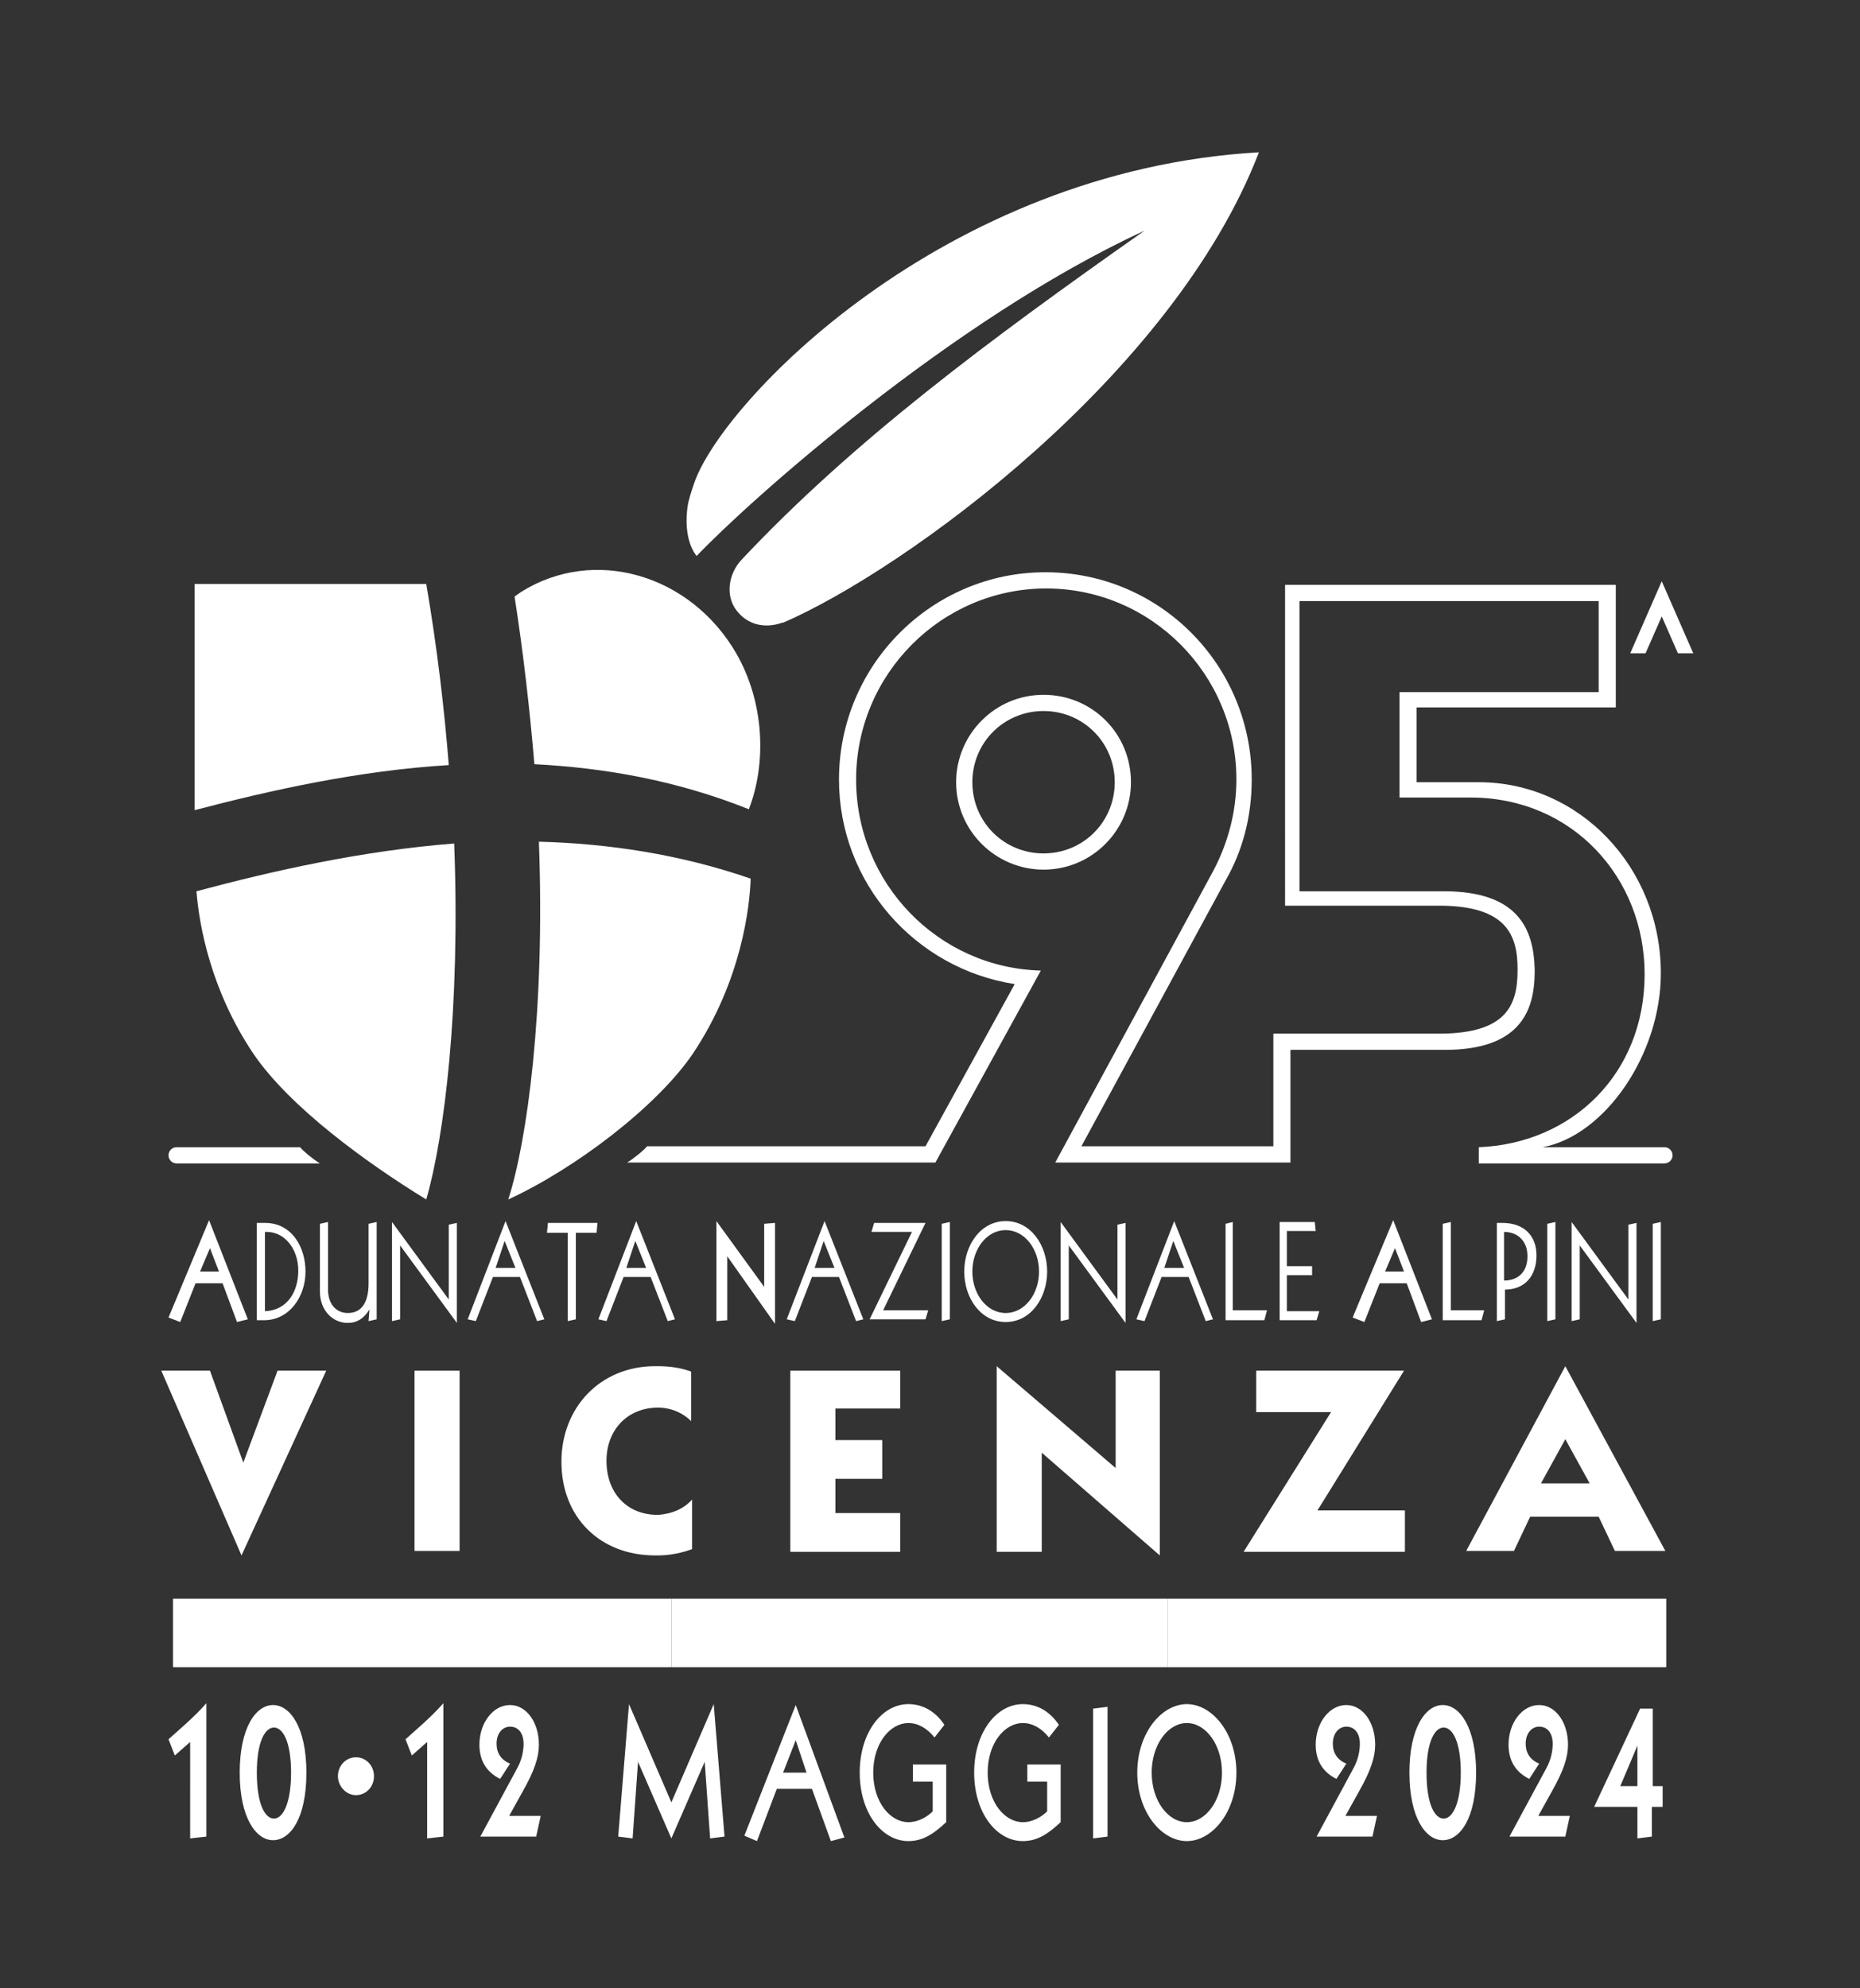 <?xml version="1.0" encoding="utf-8"?>
<!-- Generator: Adobe Illustrator 28.1.0, SVG Export Plug-In . SVG Version: 6.00 Build 0)  -->
<svg version="1.1" id="Livello_1" xmlns="http://www.w3.org/2000/svg" xmlns:xlink="http://www.w3.org/1999/xlink" x="0px" y="0px"
	 viewBox="0 0 206.4 220.6" style="enable-background:new 0 0 206.4 220.6;" xml:space="preserve">
<rect x="0" y="0" width="206.4" height="220.6" fill="#333333" stroke="none"/>
<style type="text/css">
	.st0{fill:#FFFFFF;}
	.st1{fill:#7B7B7A;}
	.st2{fill:#C52824;}
	.st3{fill:#328A41;}
	.st4{fill:#DEDEDE;}
	.st5{fill:#222221;}
</style>
<path class="st0" d="M19.6,127.3c-0.5,0-0.9,0.4-0.9,0.9c0,0.5,0.4,0.9,0.9,0.9l15.9,0c-0.8-0.5-1.9-1.4-2.2-1.8L19.6,127.3z"/>
<path class="st0" d="M160.2,98.9c8.2,0,10,4.1,10.1,8.7v0.2c0,4.6-1.8,8.7-10,8.7h-17.1V129h-26.1l17.5-32.3c1.6-3,2.6-6.5,2.6-10.2
	c0-11.7-9.5-21.2-21.1-21.2s-21.1,9.5-21.1,21.2c0,11.5,9.1,20.9,20.5,21.2L103.8,129H69.6c0.8-0.5,1.9-1.4,2.2-1.8h30.9l9.9-18
	c-11-1.7-19.5-11.2-19.5-22.7c0-12.7,10.3-23,22.9-23c12.7,0,22.9,10.3,22.9,23c0,4.1-1,7.9-2.9,11.2l-16,29.5h21.3v-12.5l18.7,0
	c7-0.1,8.4-3,8.4-7v-0.2c0-3.9-1.4-6.9-8.4-7h-17.4V64.9h36.7v13.6h-22.1v8.3h6.9c11.2,0,20.2,9.5,20.2,21.2c0,9-6.2,18-13.1,19.3
	h13.5c0.5,0,0.9,0.4,0.9,0.9c0,0.5-0.4,0.9-0.9,0.9h-20.6l0-1.8c10.3-0.4,18.4-8.1,18.4-19.2c0-10.7-8-19.6-19.3-19.6h-7.9V76.8
	h22.1V66.7h-33.2v32.2L160.2,98.9z"/>
<polygon class="st0" points="180.9,72.5 182.6,72.5 184.4,68.4 186.2,72.5 187.9,72.5 184.4,64.5 "/>
<path class="st0" d="M115.8,77.1c-5.4,0-9.7,4.4-9.7,9.7c0,5.4,4.4,9.7,9.7,9.7c5.4,0,9.7-4.4,9.7-9.7
	C125.5,81.4,121.2,77.1,115.8,77.1z M115.8,94.7c-4.4,0-7.9-3.5-7.9-7.9c0-4.4,3.5-7.9,7.9-7.9c4.4,0,7.9,3.5,7.9,7.9
	C123.7,91.2,120.2,94.7,115.8,94.7z"/>
<rect x="129.6" y="177.4" class="st0" width="55.3" height="7.6"/>
<path class="st0" d="M49.8,84.9c-10,0.6-19.8,2.8-28.2,5V64.8h25.7C48.5,71.8,49.3,78.6,49.8,84.9 M50.4,93.6
	c-10.2,0.8-20,3-28.6,5.3c0.3,3.8,1.6,11,6.3,18c4,5.9,12.5,12.1,19.2,16.2C49.3,126.2,51.1,111.9,50.4,93.6 M57.1,66.2
	c1,6.4,1.7,12.7,2.2,18.6c7.8,0.4,15.8,1.8,23.8,5c2-5.2,1.7-11.9-1.4-17.3c-5.1-8.8-15.8-11.9-23.9-6.8
	C57.5,65.9,57.4,66,57.1,66.2 M59.8,93.4c0.7,18.7-1.3,33.2-3.4,39.7c7.4-3.4,16.5-10.3,20.5-16.2c5.4-8.1,6.3-16.3,6.4-19.4
	C75.5,94.8,67.5,93.6,59.8,93.4"/>
<rect x="19.2" y="177.4" class="st0" width="55.3" height="7.6"/>
<rect x="74.5" y="177.4" class="st0" width="55.1" height="7.6"/>
<path class="st0" d="M82.3,62.1c12.4-13.2,27.5-24.4,44.7-36.5c-21.5,9.9-44.1,30.2-49.7,36.1c-1-1.3-1.3-3.3-1-5.5
	c0.1-0.7,0.4-1.6,0.7-2.5c3-9,27.6-34.8,62.7-36.8c-9.5,24.7-39.2,46.3-52.8,52.2l-0.1,0c-2,0.7-3.9,0.2-5.1-1.4
	C80.5,66.1,80.8,63.7,82.3,62.1"/>
<path class="st0" d="M179.8,198.2l1.9-4.5h0v4.5H179.8z M184.6,198.2h-1.2v-8.6H182l-5.1,10.9h4.8v3.5l1.6-0.2v-3.3h1.2V198.2z
	 M170.8,195.7c-1-0.4-1.5-1.2-1.5-2.2c0-1.2,0.7-1.9,1.5-1.9c0.9,0,1.5,0.7,1.5,1.9c0,0.8-0.2,1.8-0.7,2.7l-4.1,7.6h6.2l0.5-2.3
	h-3.5l1.5-2.7c1.3-2.3,1.8-3.8,1.8-5.2c0-2.5-1.4-4.4-3.2-4.4c-1.9,0-3.4,2-3.4,4.4c0,1.9,0.9,3.1,2.3,3.8L170.8,195.7z
	 M156.4,196.7c0,5,1.8,7.5,3.7,7.5s3.7-2.4,3.7-7.5c0-5-1.8-7.5-3.7-7.5S156.4,191.7,156.4,196.7 M158.3,196.7c0-3.4,0.9-5,1.9-5
	s1.9,1.6,1.9,5c0,3.4-0.9,5.1-1.9,5.1S158.3,200.2,158.3,196.7 M149.4,195.7c-1-0.4-1.5-1.2-1.5-2.2c0-1.2,0.7-1.9,1.5-1.9
	c0.9,0,1.5,0.7,1.5,1.9c0,0.8-0.2,1.8-0.7,2.7l-4.1,7.6h6.2l0.5-2.3h-3.5l1.5-2.7c1.3-2.3,1.8-3.8,1.8-5.2c0-2.5-1.4-4.4-3.2-4.4
	c-1.9,0-3.4,2-3.4,4.4c0,1.9,0.9,3.1,2.3,3.8L149.4,195.7z M127.8,196.7c0-3.1,1.8-5.5,3.9-5.5c2.1,0,3.9,2.4,3.9,5.5
	c0,3.1-1.8,5.5-3.9,5.5C129.6,202.2,127.8,199.8,127.8,196.7 M126.2,196.7c0,4.4,2.7,7.6,5.5,7.6c2.8,0,5.5-3.2,5.5-7.6
	s-2.7-7.6-5.5-7.6C128.9,189.1,126.2,192.3,126.2,196.7 M121.3,204l1.6-0.2v-14.4l-1.6,0.2V204z M117.5,191.4c-1-1.5-2.4-2.3-4-2.3
	c-2.9,0-5.4,3.1-5.4,7.6s2.5,7.6,5.4,7.6c1.7,0,2.9-0.9,4.2-2.1v-6.4H114v1.9h2.2v3.3c-0.6,0.6-1.6,1.2-2.7,1.2
	c-2,0-3.9-2.2-3.9-5.5c0-3.3,1.9-5.5,3.9-5.5c1.1,0,2.1,0.6,2.9,1.6L117.5,191.4z M104.8,191.4c-1-1.5-2.4-2.3-4-2.3
	c-2.9,0-5.4,3.1-5.4,7.6s2.5,7.6,5.4,7.6c1.7,0,2.9-0.9,4.2-2.1v-6.4h-3.7v1.9h2.2v3.3c-0.6,0.6-1.6,1.2-2.7,1.2
	c-2,0-3.9-2.2-3.9-5.5c0-3.3,1.9-5.5,3.9-5.5c1.1,0,2.1,0.6,2.9,1.6L104.8,191.4z M84,204.3l2.2-5.8h3.9l2.1,5.8l1.5-0.4l-5.4-14.7
	l-5.7,14.5L84,204.3z M86.9,196.7l1.4-3.6l1.2,3.6H86.9z M74.5,200l-4.7-10.9l-1.2,14.7l1.6,0.2l0.6-8.5h0l3.7,8.5l3.7-8.5h0
	l0.6,8.5l1.6-0.2l-1.2-14.7L74.5,200z M56.6,195.7c-1-0.4-1.5-1.2-1.5-2.2c0-1.2,0.7-1.9,1.5-1.9c0.9,0,1.5,0.7,1.5,1.9
	c0,0.8-0.2,1.8-0.7,2.7l-4.1,7.6h6.2l0.5-2.3h-3.5l1.5-2.7c1.3-2.3,1.8-3.8,1.8-5.2c0-2.5-1.4-4.4-3.2-4.4c-1.9,0-3.4,2-3.4,4.4
	c0,1.9,0.9,3.1,2.3,3.8L56.6,195.7z M47.4,204l1.8-0.2V189c-1.4,1.6-3.1,3-4.2,4l0.7,1.8l1.7-1.5V204z M37.5,197.1
	c0,1.1,0.9,2.1,2,2.1c1.1,0,2-0.9,2-2.1s-0.9-2.1-2-2.1C38.4,195,37.5,195.9,37.5,197.1 M26.6,196.7c0,5,1.8,7.5,3.7,7.5
	s3.7-2.4,3.7-7.5c0-5-1.8-7.5-3.7-7.5S26.6,191.7,26.6,196.7 M28.5,196.7c0-3.4,0.9-5,1.9-5c1,0,1.9,1.6,1.9,5
	c0,3.4-0.9,5.1-1.9,5.1C29.4,201.8,28.5,200.2,28.5,196.7 M21.1,204l1.8-0.2V189c-1.4,1.6-3.1,3-4.2,4l0.7,1.8l1.7-1.5V204z"/>
<polygon class="st0" points="30.8,152.1 27,162.3 27,162.3 23.3,152.1 17.9,152.1 26.8,172.6 26.8,172.6 36.2,152.1 "/>
<rect x="46" y="152.1" class="st0" width="5" height="20"/>
<polygon class="st0" points="99.9,172.2 99.9,167.9 92.7,167.9 92.7,164.1 97.9,164.1 97.9,159.8 92.7,159.8 92.7,156.3 99.9,156.3 
	99.9,152.1 87.7,152.1 87.7,172.2 "/>
<polygon class="st0" points="128.7,172.6 128.7,152.1 123.8,152.1 123.8,162.9 110.6,151.6 110.6,151.6 110.6,172.2 115.6,172.2 
	115.6,161.2 128.7,172.6 "/>
<polygon class="st0" points="147.7,156.7 138,172.2 155.9,172.2 155.9,167.6 146.2,167.6 155.8,152.1 139.4,152.1 139.4,156.7 "/>
<path class="st0" d="M173.7,159.7l2.7,4.9H171L173.7,159.7z M173.7,151.6l-11,20.5h5.3l1.8-3.8h7.6l1.8,3.8h5.6L173.7,151.6
	L173.7,151.6z"/>
<path class="st0" d="M76.7,157.7v-5.5c-1.1-0.4-2.3-0.6-3.7-0.6c-0.1,0-0.2,0-0.3,0c-6.1,0-10.4,4.6-10.4,10.6
	c0,6.2,4.3,10.4,10.4,10.4c0.1,0,0.2,0,0.3,0c1.4,0,2.7-0.3,3.8-0.7v-5.5c-0.9,1-2.2,1.6-3.8,1.7c-3.5,0-5.7-2.5-5.7-6
	c0-3.5,2.4-5.9,5.7-5.9C74.5,156.2,75.8,156.8,76.7,157.7"/>
<path class="st0" d="M183.4,146.6l0.9-0.2v-10.8l-0.9,0.2V146.6z M180.7,144.2l-6.3-8.6v11l0.9-0.2v-8.2l6.3,8.6v-11.1l-0.9,0.2
	V144.2z M171.7,146.6l0.9-0.2v-10.8l-0.9,0.2V146.6z M166.9,136.7c1.4,0,2.6,0.9,2.6,2.7c0,1.9-1.2,2.7-2.6,2.7V136.7z M166.1,146.6
	l0.9-0.2v-3.3c2.2,0,3.5-1.5,3.5-3.8c0-2.2-1.4-3.6-3.8-3.6h-0.6V146.6z M160.1,135.8v10.7h4.3l0.3-1.1H161v-9.8L160.1,135.8z
	 M151.4,146.7l1.7-4.3h3l1.6,4.3l1.2-0.3l-4.3-11l-4.5,10.8L151.4,146.7z M153.7,141.1l1.1-2.6l1,2.6H153.7z M141.9,146.5h4.2l0.3-1
	h-3.6v-4h2.8v-1h-2.8v-3.9h3.2l-0.1-1h-3.9V146.5z M136,135.8v10.7h4.3l0.3-1.1h-3.8v-9.8L136,135.8z M131.4,140.7h-2.2l1-3
	L131.4,140.7z M134.6,146.4l-4.3-10.9l-4.2,10.9l0.9,0.2l1.9-4.9h3l1.9,4.9L134.6,146.4z M124,144.2l-6.3-8.6v11l0.9-0.2v-8.2
	l6.3,8.6v-11.1l-0.9,0.2V144.2z M107,141.1c0,2.9,1.8,5.6,4.6,5.6s4.6-2.7,4.6-5.6c0-2.9-1.8-5.6-4.6-5.6S107,138.2,107,141.1
	 M107.9,141.1c0-2.5,1.6-4.6,3.7-4.6s3.7,2.1,3.7,4.6c0,2.5-1.6,4.6-3.7,4.6S107.9,143.6,107.9,141.1 M104.5,146.6l0.9-0.2v-10.8
	l-0.9,0.2V146.6z M97,135.7l-0.3,1h4.5l-4.7,9.7h6.2l0.3-1H98l4.7-9.7H97z M92.6,140.7h-2.2l1-3L92.6,140.7z M95.8,146.4l-4.3-10.9
	l-4.2,10.9l0.9,0.2l1.9-4.9h3l1.9,4.9L95.8,146.4z M80.7,139.4l5.3,7.5v-11.2l-1.2,0.1v7l-5.3-7.3v11.1l1.2-0.1V139.4z M71.7,140.7
	h-2.2l1-3L71.7,140.7z M74.9,146.4l-4.3-10.9l-4.2,10.9l0.9,0.2l1.9-4.9h3l1.9,4.9L74.9,146.4z M63,136.8v9.8l0.9-0.2v-9.6h2.3
	l0.1-1.1h-5.5l-0.1,1.1H63z M57.2,140.7h-2.2l1-3L57.2,140.7z M60.4,146.4l-4.3-10.9l-4.2,10.9l0.9,0.2l1.9-4.9h3l1.9,4.9
	L60.4,146.4z M49.8,144.2l-6.3-8.6v11l0.9-0.2v-8.2l6.3,8.6v-11.1l-0.9,0.2V144.2z M35.5,143.3c0,2.1,1.4,3.5,3.1,3.5
	c1,0,1.8-0.5,2.4-1.5l0,0l-0.1,1.3l0.9-0.2v-10.8l-0.9,0.2v6.6c0,2.3-0.9,3.3-2.3,3.3c-1.3,0-2.2-1-2.2-2.6v-7.5l-0.9,0.2V143.3z
	 M29.4,136.7h0.2c2,0,3.5,1.9,3.5,4.3c0,2.3-1.2,4.4-3.7,4.5V136.7z M28.5,146.5h0.8c2.8,0,4.6-2.6,4.6-5.4c0-2.7-1.5-5.4-4.5-5.4
	h-0.9V146.5z M20,146.7l1.7-4.3h3l1.6,4.3l1.2-0.3l-4.3-11l-4.5,10.8L20,146.7z M22.2,141.1l1.1-2.6l1,2.6H22.2z"/>
</svg>

